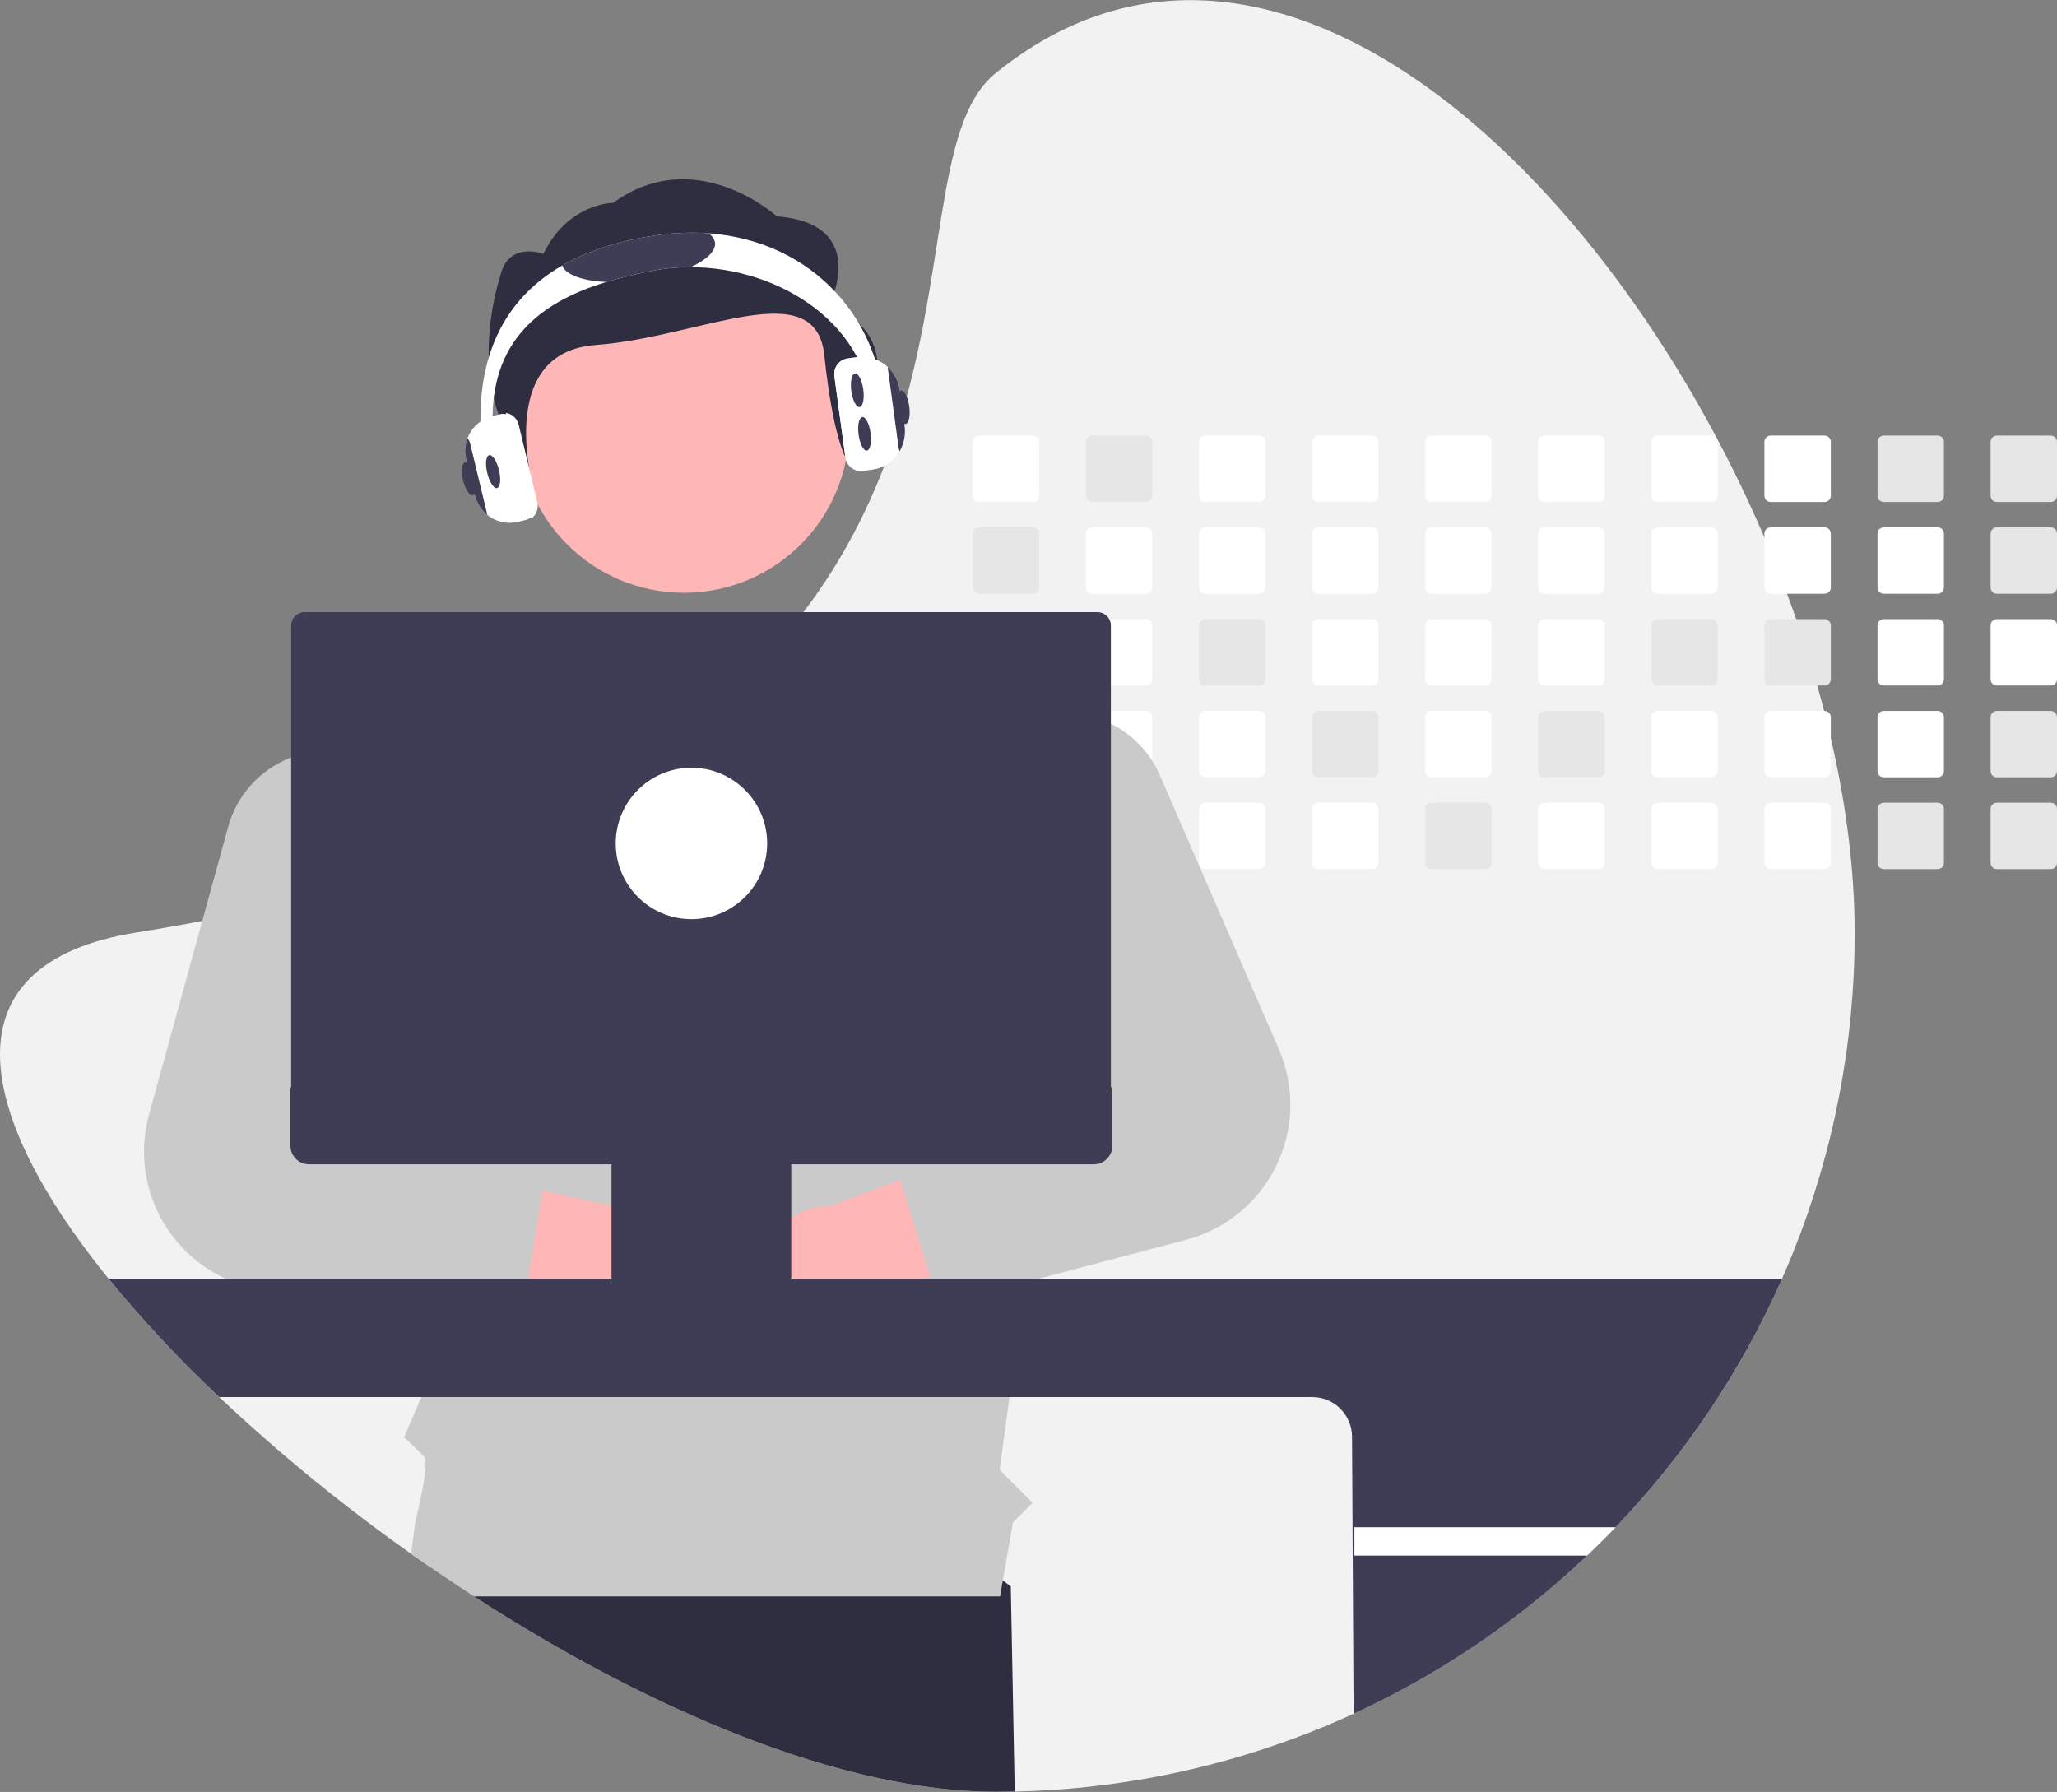 <svg width="326" height="284" viewBox="0 0 326 284" fill="none" xmlns="http://www.w3.org/2000/svg">
<rect x="0" y="0" width="326" height="284" fill="#808080" stroke="none"/>
<g clip-path="url(#clip0_501_7400)">
<path d="M293.934 147.798C293.977 182.933 280.396 216.717 256.046 242.048C254.578 243.585 253.071 245.085 251.524 246.548C249.166 248.79 246.73 250.945 244.214 253.014C220.681 272.402 191.303 283.297 160.819 283.941C159.803 283.964 158.783 283.976 157.76 283.976C133.448 283.976 102.87 270.99 75.12 253.014C72.824 251.527 70.548 250.005 68.293 248.449C67.239 247.728 66.19 246.997 65.147 246.256C54.444 238.699 44.285 230.4 34.744 221.419C28.498 215.557 22.64 209.294 17.209 202.669C-4.113 176.368 -8.816 152.669 21.582 147.798C25.181 147.223 28.674 146.608 32.061 145.954C36.967 145.011 41.663 143.993 46.147 142.899C52.188 141.431 57.863 139.839 63.173 138.123C64.959 137.549 66.704 136.962 68.408 136.364C93.606 127.514 110.47 115.973 121.95 103.451C123.897 101.332 125.692 99.187 127.335 97.016C129.849 93.712 132.132 90.239 134.169 86.621C136.98 81.595 139.341 76.33 141.225 70.887L141.329 70.588C150.462 44.241 147.683 19.803 157.76 11.623C200.834 -23.344 254.46 26.453 279.63 85.176C280.899 88.135 282.092 91.112 283.21 94.107C283.712 95.445 284.196 96.785 284.663 98.127C285.889 101.627 287.002 105.135 288.001 108.653C288.384 109.994 288.75 111.334 289.097 112.673C289.469 114.118 289.825 115.559 290.155 117.001C292.604 127.552 293.934 137.959 293.934 147.798Z" fill="#F2F2F2"/>
<path d="M160.818 283.94C159.803 283.963 158.783 283.975 157.76 283.975C133.448 283.975 102.869 270.989 75.119 253.013C72.823 251.526 70.548 250.004 68.293 248.448L70.271 236.413L130.144 228.463L160.194 251.441L160.818 283.94Z" fill="#2F2E41"/>
<path d="M163.701 69.036H155.169C154.905 69.036 154.652 69.141 154.465 69.328C154.278 69.514 154.173 69.768 154.173 70.032V78.568C154.173 78.699 154.199 78.828 154.249 78.948C154.299 79.069 154.373 79.179 154.465 79.271C154.558 79.363 154.668 79.436 154.788 79.486C154.909 79.536 155.039 79.561 155.169 79.561H163.701C163.965 79.561 164.218 79.456 164.405 79.27C164.592 79.084 164.697 78.832 164.698 78.568V70.032C164.697 69.768 164.592 69.515 164.405 69.328C164.218 69.142 163.965 69.036 163.701 69.036Z" fill="white"/>
<path d="M163.701 83.582H155.169C154.905 83.582 154.652 83.687 154.465 83.874C154.278 84.06 154.173 84.314 154.173 84.578V93.114C154.173 93.245 154.199 93.374 154.249 93.495C154.299 93.615 154.373 93.725 154.465 93.817C154.558 93.909 154.668 93.982 154.788 94.032C154.909 94.082 155.039 94.107 155.169 94.107H163.701C163.965 94.107 164.218 94.002 164.405 93.816C164.592 93.63 164.697 93.378 164.698 93.114V84.578C164.697 84.314 164.592 84.061 164.405 83.874C164.218 83.688 163.965 83.582 163.701 83.582Z" fill="#E6E6E6"/>
<path d="M163.701 98.126H155.169C154.905 98.127 154.652 98.232 154.465 98.418C154.278 98.605 154.173 98.859 154.173 99.123V107.655C154.173 107.786 154.198 107.916 154.248 108.037C154.298 108.158 154.372 108.268 154.464 108.36C154.557 108.453 154.667 108.526 154.788 108.576C154.909 108.626 155.038 108.652 155.169 108.652H163.701C163.966 108.651 164.219 108.546 164.406 108.36C164.593 108.173 164.698 107.919 164.698 107.655V99.123C164.697 98.859 164.592 98.606 164.405 98.419C164.218 98.233 163.965 98.127 163.701 98.126Z" fill="#E6E6E6"/>
<path d="M164.683 113.493C164.64 113.263 164.519 113.056 164.34 112.906C164.16 112.756 163.935 112.674 163.701 112.672H155.169C154.905 112.673 154.652 112.778 154.465 112.964C154.278 113.151 154.173 113.405 154.173 113.669V122.201C154.173 122.332 154.198 122.462 154.248 122.583C154.298 122.704 154.372 122.814 154.464 122.906C154.557 122.999 154.667 123.072 154.788 123.122C154.909 123.172 155.038 123.198 155.169 123.197H163.701C163.966 123.197 164.219 123.092 164.406 122.905C164.593 122.719 164.698 122.465 164.698 122.201V113.669C164.699 113.61 164.694 113.551 164.683 113.493Z" fill="#E6E6E6"/>
<path d="M164.088 127.295C163.966 127.244 163.834 127.218 163.701 127.218H155.169C155.038 127.218 154.909 127.244 154.788 127.294C154.667 127.344 154.557 127.417 154.464 127.51C154.372 127.602 154.298 127.712 154.248 127.833C154.198 127.954 154.173 128.084 154.173 128.215V136.747C154.172 136.878 154.198 137.008 154.247 137.129C154.297 137.25 154.371 137.36 154.463 137.453C154.556 137.545 154.666 137.619 154.787 137.669C154.908 137.719 155.038 137.744 155.169 137.743H163.701C163.966 137.743 164.219 137.638 164.406 137.451C164.593 137.264 164.698 137.011 164.698 136.747V128.215C164.697 128.019 164.639 127.827 164.531 127.663C164.423 127.5 164.269 127.372 164.088 127.295Z" fill="#E6E6E6"/>
<path d="M181.624 69.036H173.092C172.828 69.036 172.575 69.141 172.388 69.328C172.201 69.514 172.096 69.768 172.096 70.032V78.568C172.096 78.699 172.122 78.828 172.172 78.948C172.222 79.069 172.296 79.179 172.388 79.271C172.481 79.363 172.59 79.436 172.711 79.486C172.832 79.536 172.962 79.561 173.092 79.561H181.624C181.888 79.561 182.141 79.456 182.328 79.27C182.514 79.084 182.62 78.832 182.621 78.568V70.032C182.62 69.768 182.515 69.515 182.328 69.328C182.141 69.142 181.888 69.036 181.624 69.036Z" fill="#E6E6E6"/>
<path d="M181.624 83.582H173.092C172.828 83.582 172.575 83.687 172.388 83.874C172.201 84.06 172.096 84.314 172.096 84.578V93.114C172.096 93.245 172.122 93.374 172.172 93.495C172.222 93.615 172.296 93.725 172.388 93.817C172.481 93.909 172.59 93.982 172.711 94.032C172.832 94.082 172.962 94.107 173.092 94.107H181.624C181.888 94.107 182.141 94.002 182.328 93.816C182.514 93.63 182.62 93.378 182.621 93.114V84.578C182.62 84.314 182.515 84.061 182.328 83.874C182.141 83.688 181.888 83.582 181.624 83.582Z" fill="white"/>
<path d="M181.624 98.126H173.092C172.828 98.127 172.575 98.232 172.388 98.418C172.201 98.605 172.096 98.859 172.096 99.123V107.655C172.095 107.786 172.121 107.916 172.171 108.037C172.221 108.158 172.294 108.268 172.387 108.36C172.48 108.453 172.59 108.526 172.711 108.576C172.832 108.626 172.961 108.652 173.092 108.652H181.624C181.888 108.651 182.142 108.546 182.329 108.36C182.516 108.173 182.621 107.919 182.621 107.655V99.123C182.62 98.859 182.515 98.606 182.328 98.419C182.141 98.233 181.888 98.127 181.624 98.126Z" fill="white"/>
<path d="M181.624 112.672H173.092C172.883 112.673 172.68 112.739 172.51 112.861C172.341 112.983 172.215 113.156 172.149 113.355C172.114 113.456 172.096 113.562 172.096 113.669V122.201C172.095 122.332 172.121 122.462 172.171 122.583C172.221 122.704 172.294 122.814 172.387 122.906C172.48 122.999 172.59 123.072 172.711 123.122C172.832 123.172 172.961 123.198 173.092 123.197H181.624C181.888 123.197 182.142 123.092 182.329 122.905C182.516 122.719 182.621 122.465 182.621 122.201V113.669C182.62 113.405 182.515 113.152 182.328 112.965C182.141 112.778 181.888 112.673 181.624 112.672Z" fill="white"/>
<path d="M181.624 127.218H173.092C172.961 127.218 172.832 127.244 172.711 127.294C172.59 127.344 172.48 127.417 172.387 127.51C172.294 127.602 172.221 127.712 172.171 127.833C172.121 127.954 172.095 128.084 172.096 128.215V136.747C172.095 136.878 172.121 137.007 172.171 137.128C172.221 137.249 172.294 137.359 172.387 137.452C172.48 137.545 172.59 137.618 172.711 137.668C172.832 137.718 172.961 137.744 173.092 137.743H181.624C181.888 137.743 182.142 137.638 182.329 137.451C182.516 137.264 182.621 137.011 182.621 136.747V128.215C182.621 127.951 182.516 127.697 182.329 127.51C182.142 127.323 181.888 127.218 181.624 127.218Z" fill="#E6E6E6"/>
<path d="M199.547 69.036H191.015C190.751 69.036 190.497 69.141 190.311 69.328C190.124 69.514 190.019 69.768 190.019 70.032V78.568C190.019 78.699 190.045 78.828 190.095 78.948C190.145 79.069 190.218 79.179 190.311 79.271C190.403 79.363 190.513 79.436 190.634 79.486C190.755 79.536 190.884 79.561 191.015 79.561H199.547C199.811 79.561 200.064 79.456 200.25 79.27C200.437 79.084 200.543 78.832 200.544 78.568V70.032C200.543 69.768 200.438 69.515 200.251 69.328C200.064 69.142 199.811 69.036 199.547 69.036Z" fill="white"/>
<path d="M199.547 83.582H191.015C190.751 83.582 190.497 83.687 190.311 83.874C190.124 84.06 190.019 84.314 190.019 84.578V93.114C190.019 93.245 190.045 93.374 190.095 93.495C190.145 93.615 190.218 93.725 190.311 93.817C190.403 93.909 190.513 93.982 190.634 94.032C190.755 94.082 190.884 94.107 191.015 94.107H199.547C199.811 94.107 200.064 94.002 200.25 93.816C200.437 93.63 200.543 93.378 200.544 93.114V84.578C200.543 84.314 200.438 84.061 200.251 83.874C200.064 83.688 199.811 83.582 199.547 83.582Z" fill="white"/>
<path d="M199.547 98.126H191.015C190.751 98.127 190.497 98.232 190.311 98.418C190.124 98.605 190.019 98.859 190.019 99.123V107.655C190.018 107.786 190.044 107.916 190.094 108.037C190.144 108.158 190.217 108.268 190.31 108.36C190.402 108.453 190.512 108.526 190.633 108.576C190.754 108.626 190.884 108.652 191.015 108.652H199.547C199.811 108.651 200.065 108.546 200.252 108.36C200.438 108.173 200.543 107.919 200.544 107.655V99.123C200.543 98.859 200.438 98.606 200.251 98.419C200.064 98.233 199.811 98.127 199.547 98.126Z" fill="#E6E6E6"/>
<path d="M199.547 112.672H191.015C190.751 112.673 190.497 112.778 190.311 112.964C190.124 113.151 190.019 113.405 190.019 113.669V122.201C190.018 122.332 190.044 122.462 190.094 122.583C190.144 122.704 190.217 122.814 190.31 122.906C190.402 122.999 190.512 123.072 190.633 123.122C190.754 123.172 190.884 123.198 191.015 123.197H199.547C199.811 123.197 200.065 123.092 200.252 122.905C200.438 122.719 200.543 122.465 200.544 122.201V113.669C200.543 113.405 200.438 113.152 200.251 112.965C200.064 112.778 199.811 112.673 199.547 112.672Z" fill="white"/>
<path d="M199.547 127.218H191.015C190.884 127.218 190.754 127.244 190.633 127.294C190.512 127.344 190.402 127.417 190.31 127.51C190.217 127.602 190.144 127.712 190.094 127.833C190.044 127.954 190.018 128.084 190.019 128.215V136.747C190.018 136.878 190.044 137.007 190.094 137.128C190.144 137.249 190.217 137.359 190.31 137.452C190.402 137.545 190.512 137.618 190.633 137.668C190.754 137.718 190.884 137.744 191.015 137.743H199.547C199.811 137.743 200.065 137.638 200.252 137.451C200.438 137.264 200.543 137.011 200.544 136.747V128.215C200.543 127.951 200.438 127.697 200.252 127.51C200.065 127.323 199.811 127.218 199.547 127.218Z" fill="white"/>
<path d="M217.467 69.036H208.935C208.671 69.036 208.417 69.141 208.231 69.328C208.044 69.514 207.939 69.768 207.938 70.032V78.568C207.939 78.699 207.964 78.828 208.015 78.949C208.065 79.069 208.138 79.179 208.231 79.271C208.323 79.363 208.433 79.436 208.554 79.486C208.675 79.536 208.804 79.561 208.935 79.561H217.467C217.731 79.561 217.984 79.456 218.17 79.27C218.357 79.084 218.463 78.832 218.464 78.568V70.032C218.463 69.768 218.358 69.515 218.171 69.328C217.984 69.142 217.731 69.036 217.467 69.036Z" fill="white"/>
<path d="M217.467 83.582H208.935C208.671 83.582 208.417 83.687 208.23 83.874C208.044 84.06 207.939 84.314 207.938 84.578V93.114C207.939 93.245 207.964 93.374 208.015 93.495C208.065 93.615 208.138 93.725 208.231 93.817C208.323 93.909 208.433 93.982 208.554 94.032C208.675 94.082 208.804 94.107 208.935 94.107H217.467C217.731 94.107 217.984 94.002 218.17 93.816C218.357 93.63 218.463 93.378 218.464 93.114V84.578C218.463 84.314 218.358 84.061 218.171 83.874C217.984 83.688 217.731 83.582 217.467 83.582Z" fill="white"/>
<path d="M217.467 98.126H208.935C208.671 98.127 208.417 98.232 208.23 98.418C208.044 98.605 207.939 98.859 207.938 99.123V107.655C207.938 107.786 207.964 107.916 208.014 108.037C208.064 108.158 208.137 108.268 208.23 108.36C208.322 108.453 208.432 108.526 208.553 108.576C208.674 108.626 208.804 108.652 208.935 108.652H217.467C217.731 108.651 217.985 108.546 218.172 108.36C218.358 108.173 218.463 107.919 218.464 107.655V99.123C218.463 98.859 218.358 98.606 218.171 98.419C217.984 98.233 217.731 98.127 217.467 98.126Z" fill="white"/>
<path d="M217.467 112.672H208.935C208.671 112.672 208.417 112.778 208.23 112.964C208.044 113.151 207.939 113.405 207.938 113.669V122.201C207.938 122.332 207.964 122.462 208.014 122.583C208.064 122.704 208.137 122.814 208.23 122.906C208.322 122.999 208.432 123.072 208.553 123.122C208.674 123.172 208.804 123.198 208.935 123.197H217.467C217.731 123.197 217.985 123.092 218.172 122.905C218.358 122.719 218.463 122.465 218.464 122.201V113.669C218.463 113.405 218.358 113.152 218.171 112.965C217.984 112.778 217.731 112.673 217.467 112.672Z" fill="#E6E6E6"/>
<path d="M217.467 127.218H208.935C208.804 127.218 208.674 127.244 208.553 127.294C208.432 127.344 208.322 127.417 208.23 127.51C208.137 127.602 208.064 127.712 208.014 127.833C207.964 127.954 207.938 128.084 207.938 128.215V136.747C207.938 136.878 207.964 137.007 208.014 137.128C208.064 137.249 208.137 137.359 208.23 137.452C208.322 137.545 208.432 137.618 208.553 137.668C208.674 137.718 208.804 137.744 208.935 137.743H217.467C217.731 137.743 217.985 137.638 218.172 137.451C218.358 137.264 218.463 137.011 218.464 136.747V128.215C218.463 127.951 218.358 127.697 218.172 127.51C217.985 127.323 217.731 127.218 217.467 127.218Z" fill="white"/>
<path d="M235.391 69.036H226.855C226.591 69.037 226.339 69.142 226.153 69.329C225.967 69.516 225.862 69.769 225.862 70.032V78.568C225.862 78.831 225.967 79.084 226.153 79.27C226.339 79.456 226.592 79.561 226.855 79.561H235.391C235.655 79.561 235.907 79.456 236.094 79.27C236.281 79.084 236.386 78.832 236.387 78.568V70.032C236.387 69.768 236.281 69.515 236.095 69.328C235.908 69.142 235.655 69.036 235.391 69.036Z" fill="white"/>
<path d="M235.391 83.582H226.855C226.591 83.582 226.339 83.688 226.153 83.875C225.967 84.061 225.862 84.314 225.862 84.578V93.114C225.862 93.377 225.967 93.63 226.153 93.816C226.339 94.002 226.592 94.106 226.855 94.107H235.391C235.655 94.107 235.907 94.002 236.094 93.816C236.281 93.63 236.386 93.378 236.387 93.114V84.578C236.387 84.314 236.281 84.061 236.095 83.874C235.908 83.688 235.655 83.582 235.391 83.582Z" fill="white"/>
<path d="M235.391 98.126H226.855C226.591 98.127 226.339 98.233 226.153 98.42C225.967 98.606 225.862 98.859 225.862 99.123V107.655C225.862 107.786 225.887 107.915 225.937 108.036C225.987 108.157 226.06 108.267 226.152 108.359C226.244 108.452 226.354 108.525 226.474 108.575C226.595 108.625 226.724 108.651 226.855 108.652H235.391C235.655 108.651 235.908 108.546 236.095 108.36C236.282 108.173 236.387 107.919 236.387 107.655V99.123C236.387 98.859 236.281 98.606 236.095 98.419C235.908 98.233 235.655 98.127 235.391 98.126Z" fill="white"/>
<path d="M235.391 112.672H226.855C226.591 112.673 226.339 112.779 226.153 112.966C225.967 113.152 225.862 113.405 225.862 113.669V122.201C225.862 122.332 225.887 122.461 225.937 122.582C225.987 122.703 226.06 122.812 226.152 122.905C226.244 122.998 226.354 123.071 226.474 123.121C226.595 123.171 226.724 123.197 226.855 123.197H235.391C235.655 123.197 235.909 123.092 236.095 122.905C236.282 122.719 236.387 122.465 236.387 122.201V113.669C236.387 113.405 236.281 113.152 236.095 112.965C235.908 112.778 235.655 112.673 235.391 112.672Z" fill="white"/>
<path d="M235.391 127.218H226.855C226.724 127.218 226.595 127.244 226.474 127.294C226.354 127.345 226.244 127.418 226.152 127.511C226.06 127.603 225.987 127.713 225.937 127.834C225.887 127.955 225.862 128.084 225.862 128.215V136.747C225.862 136.877 225.887 137.007 225.937 137.128C225.987 137.249 226.06 137.358 226.152 137.451C226.244 137.543 226.354 137.617 226.474 137.667C226.595 137.717 226.724 137.743 226.855 137.743H235.391C235.655 137.743 235.909 137.638 236.095 137.451C236.282 137.264 236.387 137.011 236.387 136.747V128.215C236.387 127.951 236.282 127.697 236.095 127.51C235.909 127.323 235.655 127.218 235.391 127.218Z" fill="#E6E6E6"/>
<path d="M253.314 69.036H244.778C244.514 69.037 244.262 69.142 244.076 69.329C243.89 69.516 243.785 69.769 243.785 70.032V78.568C243.785 78.831 243.89 79.084 244.076 79.27C244.262 79.456 244.515 79.561 244.778 79.561H253.314C253.577 79.561 253.83 79.456 254.017 79.27C254.204 79.084 254.309 78.832 254.31 78.568V70.032C254.309 69.768 254.204 69.515 254.017 69.328C253.831 69.142 253.578 69.036 253.314 69.036Z" fill="white"/>
<path d="M253.314 83.582H244.778C244.514 83.582 244.262 83.688 244.076 83.875C243.889 84.061 243.785 84.314 243.785 84.578V93.114C243.785 93.377 243.89 93.63 244.076 93.816C244.262 94.002 244.515 94.106 244.778 94.107H253.314C253.577 94.107 253.83 94.002 254.017 93.816C254.204 93.63 254.309 93.378 254.31 93.114V84.578C254.309 84.314 254.204 84.061 254.017 83.874C253.831 83.688 253.578 83.582 253.314 83.582Z" fill="white"/>
<path d="M253.314 98.126H244.778C244.514 98.127 244.262 98.233 244.076 98.42C243.889 98.606 243.785 98.859 243.785 99.123V107.655C243.785 107.786 243.81 107.915 243.86 108.036C243.91 108.157 243.983 108.267 244.075 108.359C244.167 108.452 244.277 108.525 244.397 108.575C244.518 108.625 244.647 108.651 244.778 108.652H253.314C253.578 108.651 253.831 108.546 254.018 108.36C254.205 108.173 254.31 107.919 254.31 107.655V99.123C254.309 98.859 254.204 98.606 254.017 98.419C253.831 98.233 253.578 98.127 253.314 98.126Z" fill="white"/>
<path d="M253.314 112.672H244.778C244.514 112.673 244.262 112.779 244.076 112.966C243.89 113.152 243.785 113.405 243.785 113.669V122.201C243.785 122.332 243.81 122.461 243.86 122.582C243.91 122.703 243.983 122.812 244.075 122.905C244.167 122.998 244.277 123.071 244.397 123.121C244.518 123.171 244.647 123.197 244.778 123.197H253.314C253.578 123.197 253.831 123.092 254.018 122.905C254.205 122.719 254.31 122.465 254.31 122.201V113.669C254.309 113.405 254.204 113.152 254.017 112.965C253.831 112.778 253.578 112.673 253.314 112.672Z" fill="#E6E6E6"/>
<path d="M253.314 127.218H244.778C244.647 127.218 244.518 127.244 244.397 127.294C244.277 127.345 244.167 127.418 244.075 127.511C243.983 127.603 243.91 127.713 243.86 127.834C243.81 127.955 243.785 128.084 243.785 128.215V136.747C243.785 136.877 243.81 137.007 243.86 137.128C243.91 137.249 243.983 137.358 244.075 137.451C244.167 137.543 244.277 137.617 244.397 137.667C244.518 137.717 244.647 137.743 244.778 137.743H253.314C253.578 137.743 253.831 137.638 254.018 137.451C254.205 137.264 254.31 137.011 254.31 136.747V128.215C254.31 127.951 254.205 127.697 254.018 127.51C253.831 127.323 253.578 127.218 253.314 127.218Z" fill="white"/>
<path d="M271.236 69.036H262.7C262.436 69.037 262.184 69.142 261.997 69.329C261.811 69.516 261.707 69.769 261.707 70.032V78.568C261.707 78.831 261.812 79.084 261.998 79.27C262.184 79.456 262.436 79.561 262.7 79.561H271.236C271.499 79.561 271.752 79.456 271.939 79.27C272.126 79.084 272.231 78.832 272.232 78.568V70.032C272.231 69.768 272.126 69.515 271.939 69.328C271.753 69.142 271.5 69.036 271.236 69.036Z" fill="white"/>
<path d="M271.236 83.582H262.7C262.436 83.582 262.184 83.688 261.997 83.875C261.811 84.061 261.707 84.314 261.707 84.578V93.114C261.707 93.377 261.812 93.63 261.998 93.816C262.184 94.002 262.436 94.106 262.7 94.107H271.236C271.499 94.107 271.752 94.002 271.939 93.816C272.126 93.63 272.231 93.378 272.232 93.114V84.578C272.231 84.314 272.126 84.061 271.939 83.874C271.753 83.688 271.5 83.582 271.236 83.582Z" fill="white"/>
<path d="M271.236 98.126H262.7C262.436 98.127 262.184 98.233 261.997 98.42C261.811 98.606 261.707 98.859 261.707 99.123V107.655C261.707 107.786 261.732 107.915 261.782 108.036C261.831 108.157 261.905 108.267 261.997 108.359C262.089 108.452 262.199 108.525 262.319 108.575C262.44 108.625 262.569 108.651 262.7 108.652H271.236C271.5 108.651 271.753 108.546 271.94 108.36C272.127 108.173 272.232 107.919 272.232 107.655V99.123C272.231 98.859 272.126 98.606 271.939 98.419C271.753 98.233 271.5 98.127 271.236 98.126Z" fill="#E6E6E6"/>
<path d="M271.236 112.672H262.7C262.436 112.673 262.184 112.779 261.997 112.966C261.811 113.152 261.707 113.405 261.707 113.669V122.201C261.707 122.332 261.732 122.461 261.782 122.582C261.831 122.703 261.905 122.812 261.997 122.905C262.089 122.998 262.199 123.071 262.319 123.121C262.44 123.171 262.569 123.197 262.7 123.197H271.236C271.5 123.197 271.753 123.092 271.94 122.905C272.127 122.719 272.232 122.465 272.232 122.201V113.669C272.231 113.405 272.126 113.152 271.939 112.965C271.753 112.778 271.5 112.673 271.236 112.672Z" fill="white"/>
<path d="M271.236 127.218H262.7C262.569 127.218 262.44 127.244 262.319 127.294C262.199 127.345 262.089 127.418 261.997 127.511C261.905 127.603 261.831 127.713 261.782 127.834C261.732 127.955 261.707 128.084 261.707 128.215V136.747C261.707 136.877 261.732 137.007 261.782 137.128C261.831 137.249 261.905 137.358 261.997 137.451C262.089 137.543 262.199 137.617 262.319 137.667C262.44 137.717 262.569 137.743 262.7 137.743H271.236C271.5 137.743 271.753 137.638 271.94 137.451C272.127 137.264 272.232 137.011 272.232 136.747V128.215C272.232 127.951 272.127 127.697 271.94 127.51C271.753 127.323 271.5 127.218 271.236 127.218Z" fill="white"/>
<path d="M289.158 69.036H280.623C280.359 69.037 280.106 69.142 279.92 69.329C279.734 69.516 279.63 69.769 279.63 70.032V78.568C279.63 78.831 279.735 79.084 279.921 79.27C280.107 79.456 280.359 79.561 280.623 79.561H289.158C289.422 79.561 289.675 79.456 289.862 79.27C290.049 79.084 290.154 78.832 290.155 78.568V70.032C290.154 69.768 290.049 69.515 289.862 69.328C289.675 69.142 289.422 69.036 289.158 69.036Z" fill="white"/>
<path d="M289.158 83.582H280.623C280.359 83.582 280.106 83.688 279.92 83.875C279.734 84.061 279.63 84.314 279.63 84.578V93.114C279.63 93.377 279.735 93.63 279.921 93.816C280.107 94.002 280.359 94.106 280.623 94.107H289.158C289.422 94.107 289.675 94.002 289.862 93.816C290.049 93.63 290.154 93.377 290.155 93.114V84.578C290.154 84.314 290.049 84.061 289.862 83.874C289.675 83.688 289.422 83.582 289.158 83.582Z" fill="white"/>
<path d="M289.158 98.126H280.623C280.359 98.127 280.106 98.233 279.92 98.42C279.734 98.606 279.63 98.859 279.63 99.123V107.655C279.63 107.786 279.655 107.915 279.705 108.036C279.754 108.157 279.827 108.267 279.92 108.359C280.012 108.452 280.121 108.525 280.242 108.575C280.363 108.625 280.492 108.651 280.623 108.652H289.158C289.423 108.651 289.676 108.546 289.863 108.36C290.05 108.173 290.155 107.919 290.155 107.655V99.123C290.154 98.859 290.049 98.606 289.862 98.419C289.676 98.233 289.422 98.127 289.158 98.126Z" fill="#E6E6E6"/>
<path d="M289.158 112.672H280.623C280.359 112.673 280.106 112.779 279.92 112.966C279.734 113.152 279.63 113.405 279.63 113.669V122.201C279.63 122.332 279.655 122.461 279.705 122.582C279.754 122.703 279.827 122.812 279.92 122.905C280.012 122.998 280.121 123.071 280.242 123.121C280.363 123.171 280.492 123.197 280.623 123.197H289.158C289.423 123.197 289.676 123.092 289.863 122.905C290.05 122.719 290.155 122.465 290.155 122.201V113.669C290.154 113.405 290.049 113.152 289.862 112.965C289.675 112.778 289.422 112.673 289.158 112.672Z" fill="white"/>
<path d="M289.158 127.218H280.623C280.492 127.218 280.363 127.244 280.242 127.294C280.121 127.345 280.012 127.418 279.92 127.511C279.827 127.603 279.754 127.713 279.705 127.834C279.655 127.955 279.63 128.084 279.63 128.215V136.747C279.63 136.877 279.655 137.007 279.705 137.128C279.754 137.249 279.827 137.358 279.92 137.451C280.012 137.543 280.121 137.617 280.242 137.667C280.363 137.717 280.492 137.743 280.623 137.743H289.158C289.423 137.743 289.676 137.638 289.863 137.451C290.05 137.264 290.155 137.011 290.155 136.747V128.215C290.155 127.951 290.05 127.697 289.863 127.51C289.676 127.323 289.423 127.218 289.158 127.218Z" fill="white"/>
<path d="M307.082 69.036H298.546C298.283 69.037 298.03 69.142 297.844 69.329C297.658 69.516 297.554 69.769 297.554 70.032V78.568C297.554 78.831 297.658 79.084 297.845 79.27C298.031 79.456 298.283 79.561 298.546 79.561H307.082C307.346 79.561 307.599 79.456 307.786 79.27C307.972 79.084 308.078 78.832 308.079 78.568V70.032C308.078 69.768 307.973 69.515 307.786 69.328C307.599 69.142 307.346 69.036 307.082 69.036Z" fill="#E6E6E6"/>
<path d="M307.082 83.582H298.546C298.283 83.582 298.03 83.688 297.844 83.875C297.658 84.061 297.554 84.314 297.554 84.578V93.114C297.554 93.377 297.658 93.63 297.845 93.816C298.031 94.002 298.283 94.106 298.546 94.107H307.082C307.346 94.107 307.599 94.002 307.786 93.816C307.972 93.63 308.078 93.377 308.079 93.114V84.578C308.078 84.314 307.973 84.061 307.786 83.874C307.599 83.688 307.346 83.582 307.082 83.582Z" fill="white"/>
<path d="M307.082 98.126H298.546C298.283 98.127 298.03 98.233 297.844 98.42C297.658 98.606 297.554 98.859 297.554 99.123V107.655C297.553 107.786 297.579 107.915 297.628 108.036C297.678 108.157 297.751 108.267 297.843 108.359C297.936 108.452 298.045 108.525 298.166 108.575C298.286 108.625 298.416 108.651 298.546 108.652H307.082C307.346 108.651 307.6 108.546 307.787 108.36C307.974 108.173 308.079 107.919 308.079 107.655V99.123C308.078 98.859 307.973 98.606 307.786 98.419C307.599 98.233 307.346 98.127 307.082 98.126Z" fill="white"/>
<path d="M307.082 112.672H298.546C298.283 112.673 298.03 112.779 297.844 112.966C297.658 113.152 297.554 113.405 297.554 113.669V122.201C297.553 122.332 297.579 122.461 297.628 122.582C297.678 122.703 297.751 122.812 297.843 122.905C297.936 122.998 298.045 123.071 298.166 123.121C298.286 123.171 298.416 123.197 298.546 123.197H307.082C307.346 123.197 307.6 123.092 307.787 122.905C307.974 122.719 308.079 122.465 308.079 122.201V113.669C308.078 113.405 307.973 113.152 307.786 112.965C307.599 112.778 307.346 112.673 307.082 112.672Z" fill="white"/>
<path d="M307.082 127.218H298.546C298.416 127.218 298.286 127.244 298.166 127.294C298.045 127.345 297.936 127.418 297.843 127.511C297.751 127.603 297.678 127.713 297.628 127.834C297.579 127.955 297.553 128.084 297.554 128.215V136.747C297.553 136.877 297.579 137.007 297.628 137.128C297.678 137.249 297.751 137.358 297.843 137.451C297.936 137.543 298.045 137.617 298.166 137.667C298.286 137.717 298.416 137.743 298.546 137.743H307.082C307.346 137.743 307.6 137.638 307.787 137.451C307.974 137.264 308.079 137.011 308.079 136.747V128.215C308.079 127.951 307.974 127.697 307.787 127.51C307.6 127.323 307.346 127.218 307.082 127.218Z" fill="#E6E6E6"/>
<path d="M325.002 69.036H316.466C316.203 69.037 315.95 69.142 315.764 69.329C315.578 69.516 315.474 69.769 315.474 70.032V78.568C315.474 78.831 315.578 79.084 315.764 79.27C315.951 79.456 316.203 79.561 316.466 79.561H325.002C325.266 79.561 325.519 79.456 325.706 79.27C325.892 79.084 325.998 78.832 325.999 78.568V70.032C325.998 69.768 325.893 69.515 325.706 69.328C325.519 69.142 325.266 69.036 325.002 69.036Z" fill="#E6E6E6"/>
<path d="M325.002 83.582H316.466C316.203 83.582 315.95 83.688 315.764 83.875C315.578 84.061 315.474 84.314 315.474 84.578V93.114C315.474 93.377 315.578 93.63 315.764 93.816C315.951 94.002 316.203 94.106 316.466 94.107H325.002C325.266 94.107 325.519 94.002 325.706 93.816C325.892 93.63 325.998 93.377 325.999 93.114V84.578C325.998 84.314 325.893 84.061 325.706 83.874C325.519 83.688 325.266 83.582 325.002 83.582Z" fill="#E6E6E6"/>
<path d="M325.002 98.126H316.466C316.203 98.127 315.95 98.233 315.764 98.42C315.578 98.606 315.474 98.859 315.474 99.123V107.655C315.473 107.786 315.499 107.915 315.548 108.036C315.598 108.157 315.671 108.267 315.763 108.359C315.856 108.452 315.965 108.525 316.086 108.575C316.206 108.625 316.336 108.651 316.466 108.652H325.002C325.266 108.651 325.52 108.546 325.707 108.36C325.894 108.173 325.999 107.919 325.999 107.655V99.123C325.998 98.859 325.893 98.606 325.706 98.419C325.519 98.233 325.266 98.127 325.002 98.126Z" fill="white"/>
<path d="M325.002 112.672H316.466C316.203 112.673 315.95 112.779 315.764 112.966C315.578 113.152 315.474 113.405 315.474 113.669V122.201C315.473 122.332 315.499 122.461 315.548 122.582C315.598 122.703 315.671 122.812 315.763 122.905C315.856 122.998 315.965 123.071 316.086 123.121C316.206 123.171 316.336 123.197 316.466 123.197H325.002C325.266 123.197 325.52 123.092 325.707 122.905C325.894 122.719 325.999 122.465 325.999 122.201V113.669C325.998 113.405 325.893 113.152 325.706 112.965C325.519 112.778 325.266 112.673 325.002 112.672Z" fill="#E6E6E6"/>
<path d="M325.002 127.218H316.466C316.336 127.218 316.206 127.244 316.086 127.294C315.965 127.345 315.856 127.418 315.763 127.511C315.671 127.603 315.598 127.713 315.548 127.834C315.499 127.955 315.473 128.084 315.474 128.215V136.747C315.473 136.877 315.499 137.007 315.548 137.128C315.598 137.249 315.671 137.358 315.763 137.451C315.856 137.543 315.965 137.617 316.086 137.667C316.206 137.717 316.336 137.743 316.466 137.743H325.002C325.266 137.743 325.52 137.638 325.707 137.451C325.894 137.264 325.999 137.011 325.999 136.747V128.215C325.999 127.951 325.894 127.697 325.707 127.51C325.52 127.323 325.266 127.218 325.002 127.218Z" fill="#E6E6E6"/>
<path d="M128.82 253.014H128.583L128.786 252.987L128.82 253.014Z" fill="#2F2E41"/>
<path d="M108.398 93.951C122.86 93.951 134.585 82.227 134.585 67.764C134.585 53.301 122.86 41.577 108.398 41.577C93.935 41.577 82.211 53.301 82.211 67.764C82.211 82.227 93.935 93.951 108.398 93.951Z" fill="#FFB6B6"/>
<path d="M131.332 48.565C131.332 48.565 138.181 35.471 123.113 34.281C123.113 34.281 110.267 22.628 97.174 32.15C97.174 32.15 90.032 32.15 86.126 40.232C86.126 40.232 80.509 38.102 79.275 43.803C79.275 43.803 75.165 55.706 79.275 66.419C83.385 77.132 84.75 78.322 84.75 78.322C84.75 78.322 77.996 55.862 94.436 54.672C110.875 53.482 129.272 43.208 130.642 56.301C132.012 69.395 134.073 72.621 134.073 72.621C134.073 72.621 147.086 53.921 131.332 48.565Z" fill="#2F2E41"/>
<path d="M176.138 132.302L176.053 132.747L175.106 137.745L168.564 172.317L168.177 174.352L167.364 178.657L166.253 184.529L163.788 197.541L163.083 201.271L162.818 202.67L162.726 203.16L161.994 207.02L161.772 208.185L159.986 221.42L158.426 232.953L163.646 238.173L160.534 241.286L158.491 252.988L158.495 253.014H75.118C71.746 250.83 68.421 248.577 65.145 246.257L65.832 241.121C65.832 241.121 68.192 231.949 67.2 230.853C66.211 229.757 64.041 227.798 64.041 227.798L66.774 221.42L67.154 220.535L66.517 207.338L66.502 207.02L66.291 202.67L66.265 202.11L66.222 201.271L65.414 184.529L65.398 184.253L65.153 179.178L64.923 174.352L64.823 172.317L63.838 151.953L63.172 138.124L62.589 126.085L64.931 125.292L89.979 116.779L100.354 103.291L121.948 103.452L132.52 103.533L150.158 119.891L154.171 121.808L154.202 121.823L157.081 123.199L164.378 126.683L172.094 130.37L176.053 132.26L176.138 132.302Z" fill="#CACACA"/>
<path d="M103.146 213.727C101.564 214.34 99.866 214.599 98.173 214.485C96.48 214.371 94.832 213.887 93.346 213.067C91.86 212.247 90.572 211.112 89.572 209.741C88.573 208.369 87.886 206.795 87.56 205.13L46.718 199.335L60.916 183.275L97.524 191.24C100.358 190.878 103.227 191.569 105.586 193.181C107.945 194.793 109.63 197.214 110.323 199.986C111.016 202.758 110.669 205.688 109.346 208.22C108.023 210.753 105.817 212.712 103.146 213.727Z" fill="#FFB6B6"/>
<path d="M84.935 184.528C84.178 183.569 83.107 182.907 81.911 182.661L65.154 179.177L63.433 178.821C62.432 178.612 61.488 178.194 60.66 177.595C59.833 176.996 59.141 176.229 58.63 175.344C58.1 174.415 57.78 173.382 57.691 172.316C57.611 171.347 57.727 170.372 58.032 169.449L63.839 151.952L67.607 140.599C68.063 139.23 68.333 137.805 68.408 136.364C68.618 132.375 67.383 128.444 64.931 125.291C62.775 122.519 59.785 120.515 56.403 119.573C53.02 118.632 49.424 118.803 46.146 120.063C46.051 120.097 45.951 120.136 45.855 120.174C43.505 121.112 41.404 122.585 39.721 124.475C38.037 126.365 36.816 128.62 36.154 131.063L32.061 145.954L23.617 176.651C22.771 179.727 22.601 182.949 23.116 186.096C23.632 189.244 24.821 192.243 26.603 194.889C28.385 197.534 30.718 199.763 33.441 201.424C36.165 203.084 39.215 204.136 42.383 204.508L66.518 207.337L77.687 208.648C78.979 208.803 80.281 208.466 81.335 207.704C82.389 206.942 83.118 205.81 83.375 204.535C83.393 204.466 83.407 204.395 83.417 204.324L83.686 202.669L85.958 188.725L85.981 188.583C86.1 187.871 86.068 187.143 85.888 186.444C85.707 185.746 85.383 185.093 84.935 184.528Z" fill="#CACACA"/>
<path d="M129.161 214.173C130.814 214.557 132.531 214.574 134.192 214.222C135.852 213.871 137.415 213.159 138.77 212.138C140.126 211.117 141.241 209.811 142.037 208.313C142.834 206.814 143.292 205.159 143.379 203.464L182.996 191.968L166.675 178.07L131.556 191.118C128.699 191.16 125.957 192.248 123.849 194.176C121.741 196.105 120.413 198.74 120.118 201.582C119.823 204.424 120.58 207.275 122.247 209.596C123.914 211.917 126.374 213.545 129.161 214.173Z" fill="#FFB6B6"/>
<path d="M202.666 166.253L183.824 122.888C182.283 119.327 179.53 116.428 176.055 114.704C174.98 114.175 173.852 113.764 172.689 113.478C172.509 113.432 172.329 113.39 172.149 113.355C169.684 112.817 167.126 112.864 164.683 113.493C162.449 114.067 160.361 115.105 158.555 116.541C156.75 117.976 155.267 119.775 154.203 121.822C154.192 121.839 154.182 121.857 154.173 121.876C152.985 124.173 152.353 126.718 152.329 129.304C152.304 131.89 152.887 134.446 154.031 136.766L154.265 137.234L167.58 163.976C168.035 164.89 168.291 165.891 168.332 166.911C168.373 167.931 168.198 168.949 167.817 169.897C167.437 170.845 166.861 171.702 166.127 172.411C165.392 173.121 164.516 173.667 163.556 174.014L162.62 174.351L145.802 180.427C144.54 180.877 143.502 181.799 142.906 183C142.311 184.2 142.204 185.585 142.609 186.862L142.651 186.996L147.366 202.082C147.389 202.151 147.412 202.22 147.438 202.289C147.48 202.419 147.531 202.546 147.592 202.669C148.093 203.792 148.978 204.7 150.089 205.23C151.2 205.759 152.463 205.874 153.651 205.555L162.728 203.159L164.579 202.669L188.017 196.479C191.101 195.664 193.972 194.192 196.435 192.164C198.897 190.136 200.892 187.6 202.283 184.73C203.675 181.859 204.429 178.722 204.495 175.533C204.561 172.344 203.937 169.178 202.666 166.253Z" fill="#CACACA"/>
<path d="M17.21 202.668C22.641 209.293 28.499 215.557 34.745 221.419H207.979C209.648 221.421 211.248 222.086 212.428 223.266C213.608 224.447 214.271 226.047 214.273 227.716L214.522 271.614C225.179 266.718 235.16 260.466 244.215 253.013C246.73 250.947 249.166 248.792 251.525 246.547C253.069 245.083 254.577 243.583 256.047 242.047C267.072 230.562 276 217.234 282.425 202.668H17.21Z" fill="#3F3D56"/>
<path d="M256.045 242.047C254.577 243.584 253.07 245.084 251.523 246.547H214.646V242.047H256.045Z" fill="white"/>
<path d="M175.795 98.128C175.613 97.792 175.343 97.511 175.015 97.315C174.686 97.12 174.311 97.016 173.929 97.017H48.272C47.709 97.018 47.169 97.243 46.771 97.641C46.373 98.04 46.149 98.58 46.148 99.144V174.352H176.056V99.144C176.058 98.788 175.968 98.439 175.795 98.128Z" fill="#3F3D56"/>
<path d="M46.034 172.315V181.596C46.034 181.981 46.11 182.362 46.257 182.717C46.404 183.073 46.62 183.396 46.892 183.668C47.164 183.94 47.487 184.156 47.843 184.303C48.198 184.45 48.579 184.526 48.964 184.526H96.912V202.842H96.275C96.225 202.842 96.175 202.852 96.129 202.871C96.083 202.89 96.041 202.918 96.006 202.953C95.97 202.989 95.942 203.031 95.923 203.077C95.904 203.123 95.894 203.173 95.894 203.223V204.497C95.894 204.547 95.904 204.596 95.923 204.642C95.942 204.688 95.97 204.73 96.006 204.766C96.041 204.801 96.083 204.829 96.129 204.848C96.175 204.867 96.225 204.877 96.275 204.877H126.04C126.09 204.877 126.14 204.867 126.186 204.848C126.232 204.829 126.274 204.801 126.309 204.766C126.345 204.73 126.373 204.688 126.392 204.642C126.411 204.596 126.421 204.547 126.421 204.497V203.223C126.421 203.173 126.411 203.123 126.392 203.077C126.373 203.031 126.345 202.989 126.309 202.953C126.274 202.918 126.232 202.89 126.186 202.871C126.14 202.852 126.09 202.842 126.04 202.842H125.403V184.526H173.351C173.736 184.526 174.117 184.45 174.472 184.303C174.828 184.156 175.151 183.94 175.423 183.668C175.695 183.396 175.911 183.073 176.058 182.717C176.205 182.362 176.281 181.981 176.281 181.596V172.315H46.034Z" fill="#3F3D56"/>
<path d="M109.581 145.677C116.208 145.677 121.581 140.305 121.581 133.678C121.581 127.051 116.208 121.678 109.581 121.678C102.954 121.678 97.582 127.051 97.582 133.678C97.582 140.305 102.954 145.677 109.581 145.677Z" fill="white"/>
<path d="M140.153 66.334H138.237C138.237 51.846 123.898 42.352 109.433 42.344C107.329 42.338 105.23 42.542 103.166 42.953C100.844 43.417 98.433 43.973 96.064 44.697C86.723 47.56 78.061 53.095 78.061 66.334C78.059 68.905 78.386 71.466 79.034 73.954L77.179 74.436C76.491 71.791 76.144 69.068 76.144 66.334C76.144 54.766 80.894 46.821 89.096 42.083C93.408 39.592 98.67 37.986 104.699 37.204C107.208 36.87 109.745 36.793 112.269 36.974C128.904 38.17 140.153 50.926 140.153 66.334Z" fill="white"/>
<path d="M143.349 67.395L142.593 61.815C142.407 60.405 141.728 59.107 140.677 58.15C140.002 57.526 139.194 57.064 138.314 56.799C137.434 56.533 136.506 56.471 135.598 56.617L134.399 56.782C134.07 56.825 133.754 56.933 133.468 57.1C133.182 57.266 132.931 57.488 132.731 57.752C132.53 58.015 132.382 58.315 132.298 58.636C132.213 58.956 132.192 59.29 132.237 59.618L133.981 72.474C134.053 72.998 134.288 73.486 134.652 73.869C135.017 74.252 135.493 74.511 136.012 74.609C136.166 74.639 136.323 74.655 136.48 74.655C136.593 74.655 136.706 74.647 136.817 74.632L138.159 74.451C138.977 74.343 139.764 74.068 140.472 73.644C141.18 73.221 141.793 72.657 142.275 71.987C142.379 71.841 142.478 71.692 142.57 71.538C143.289 70.284 143.563 68.825 143.349 67.395Z" fill="white"/>
<path d="M133.625 57.016C133.273 57.187 132.967 57.439 132.731 57.752C132.53 58.015 132.382 58.315 132.298 58.635C132.213 58.956 132.192 59.29 132.237 59.618L133.981 72.474C134.053 72.998 134.288 73.486 134.652 73.869C135.017 74.252 135.493 74.511 136.012 74.609L133.625 57.016Z" fill="white"/>
<path d="M143.348 67.395L142.593 61.814C142.407 60.405 141.728 59.107 140.677 58.15L142.413 70.94C142.439 71.145 142.492 71.347 142.57 71.538C143.289 70.284 143.563 68.824 143.348 67.395Z" fill="#3F3D56"/>
<path d="M137.382 71.416C137.906 71.345 138.17 70.097 137.971 68.629C137.771 67.16 137.185 66.028 136.66 66.099C136.136 66.17 135.872 67.418 136.072 68.886C136.271 70.355 136.857 71.487 137.382 71.416Z" fill="#3F3D56"/>
<path d="M136.229 64.518C136.754 64.447 137.017 63.199 136.818 61.73C136.619 60.262 136.033 59.129 135.508 59.2C134.984 59.271 134.72 60.519 134.919 61.988C135.118 63.456 135.705 64.589 136.229 64.518Z" fill="#3F3D56"/>
<path d="M143.514 67.199C144.038 67.128 144.302 65.88 144.102 64.412C143.903 62.943 143.317 61.811 142.792 61.882C142.268 61.953 142.004 63.201 142.203 64.669C142.403 66.138 142.989 67.27 143.514 67.199Z" fill="#3F3D56"/>
<path d="M109.436 42.344C107.332 42.338 105.232 42.542 103.169 42.953C100.846 43.417 98.436 43.973 96.067 44.697C92.368 44.517 89.647 43.559 89.099 42.083C93.411 39.592 98.673 37.986 104.702 37.204C107.211 36.87 109.748 36.793 112.272 36.974C112.539 37.131 112.77 37.342 112.95 37.595C113.13 37.847 113.254 38.134 113.315 38.438C113.495 39.772 111.973 41.19 109.436 42.344Z" fill="#3F3D56"/>
<path d="M84.965 79.634L82.014 67.365C81.909 66.923 81.675 66.521 81.342 66.211C81.01 65.901 80.593 65.695 80.144 65.621C80.017 65.602 79.889 65.591 79.76 65.591C79.58 65.591 79.4 65.613 79.224 65.656L78.082 65.932C76.611 66.288 75.341 67.212 74.552 68.503C73.762 69.793 73.517 71.344 73.869 72.816L75.192 78.32C75.493 79.616 76.213 80.776 77.238 81.624C77.405 81.758 77.579 81.882 77.76 81.996C78.402 82.398 79.119 82.668 79.867 82.789C80.616 82.91 81.381 82.88 82.118 82.701L83.256 82.425C83.557 82.355 83.84 82.223 84.088 82.038C84.456 81.769 84.736 81.397 84.892 80.97C85.048 80.542 85.074 80.077 84.965 79.634Z" fill="white"/>
<path d="M78.779 77.35C79.293 77.227 79.429 75.958 79.083 74.518C78.736 73.077 78.038 72.009 77.523 72.133C77.009 72.257 76.873 73.525 77.219 74.966C77.566 76.407 78.264 77.474 78.779 77.35Z" fill="#3F3D56"/>
<path d="M74.946 78.5C75.46 78.376 75.596 77.108 75.25 75.668C74.903 74.227 74.205 73.159 73.69 73.283C73.176 73.407 73.04 74.675 73.386 76.116C73.733 77.556 74.431 78.624 74.946 78.5Z" fill="#3F3D56"/>
<path d="M85.154 79.588L82.202 67.319C82.087 66.84 81.834 66.406 81.473 66.07C81.112 65.735 80.661 65.513 80.175 65.433L84.203 82.19C84.601 81.899 84.904 81.496 85.073 81.033C85.242 80.57 85.27 80.067 85.154 79.588Z" fill="white"/>
<path d="M74.538 70.385C74.457 70.044 74.304 69.724 74.09 69.446C73.675 70.521 73.599 71.696 73.871 72.815L75.194 78.319C75.496 79.615 76.215 80.776 77.24 81.623L74.538 70.385Z" fill="#3F3D56"/>
</g>
<defs>
<clipPath id="clip0_501_7400">
<rect width="326" height="283.95" fill="white" transform="translate(0 0.025)"/>
</clipPath>
</defs>
</svg>

